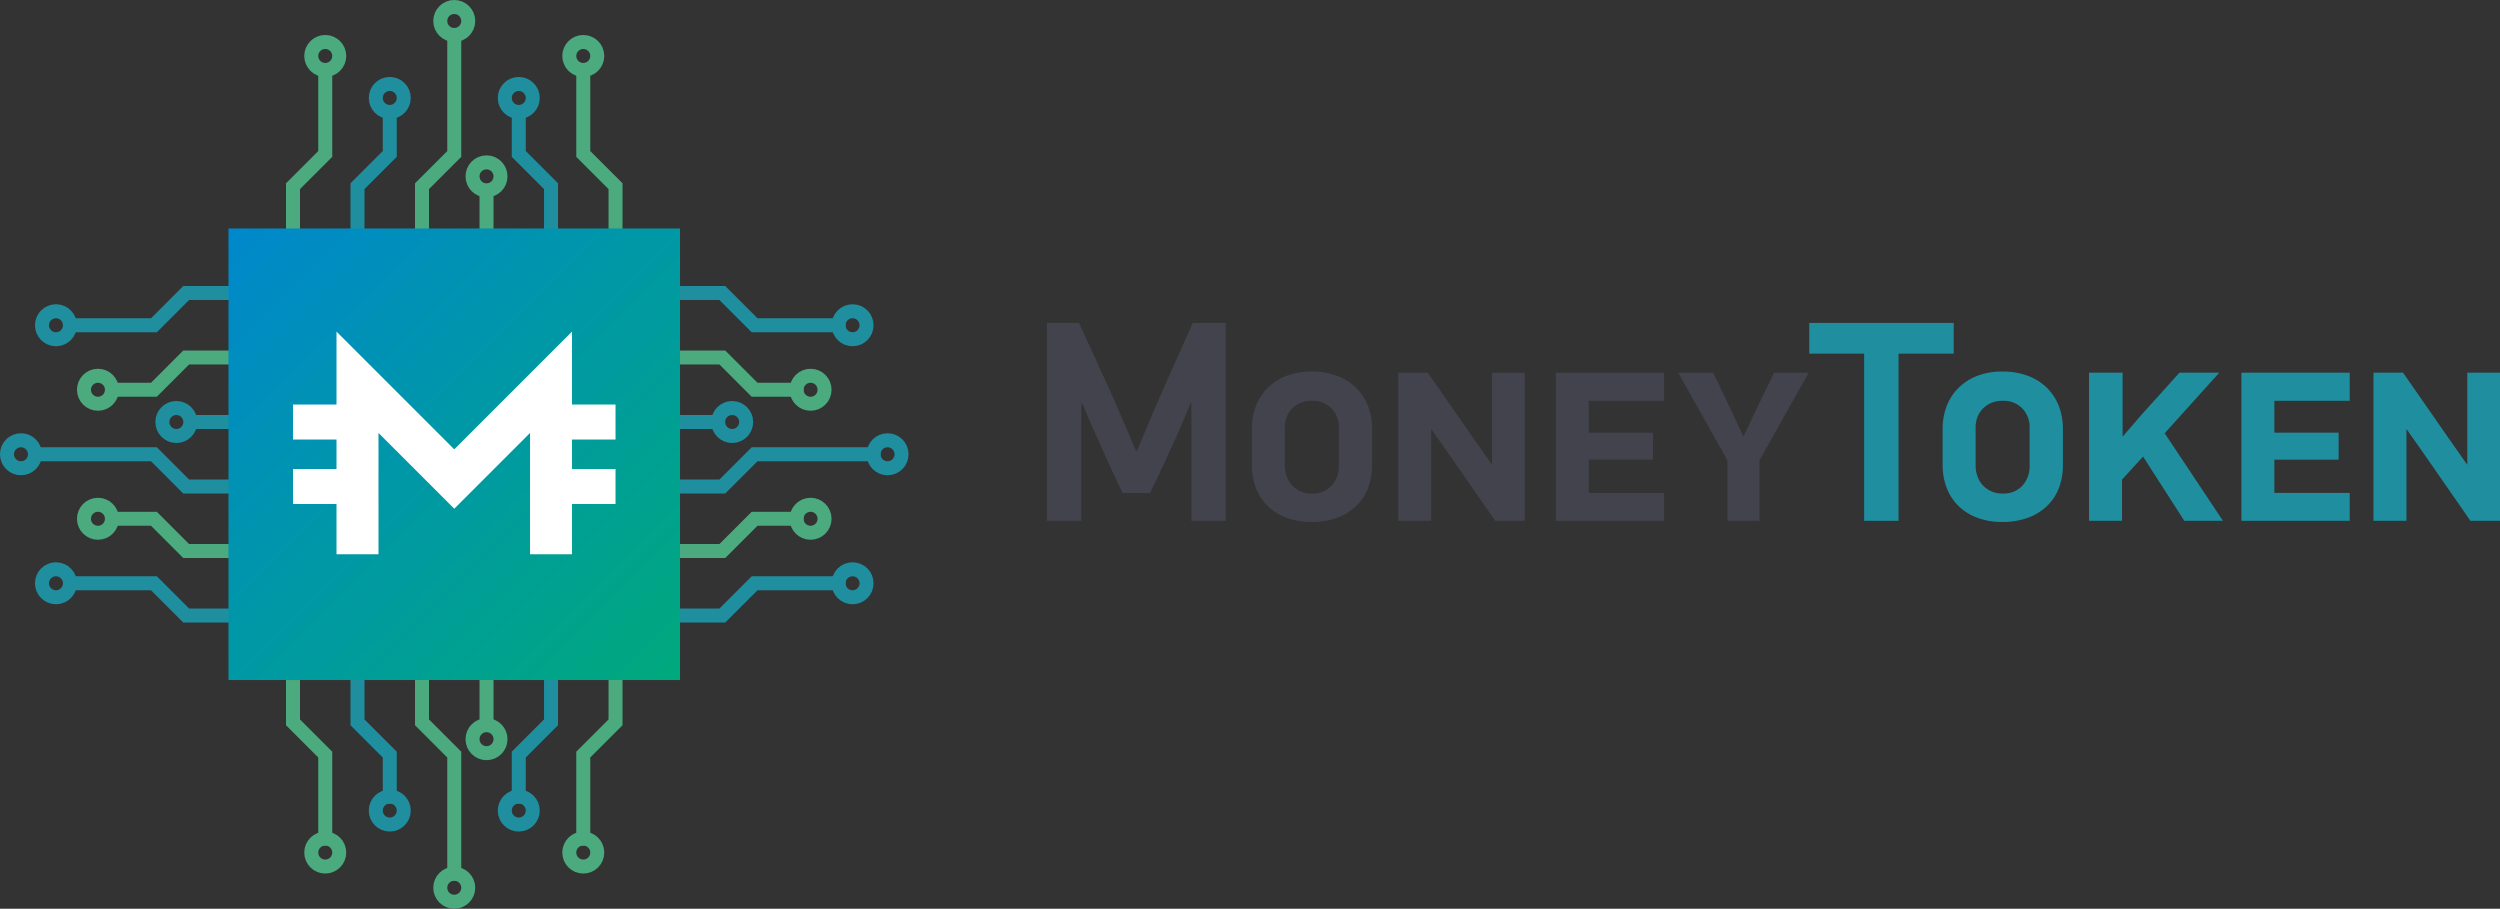 <svg id="aef3429c-c08f-4b47-a496-0267fbfcf9d8" data-name="Слой 1" xmlns="http://www.w3.org/2000/svg" xmlns:xlink="http://www.w3.org/1999/xlink" viewBox="0 0 351.713 127.847"><rect x="0" y="0" width="351.713" height="127.847" fill="#333333" stroke="none"/><defs><linearGradient id="acc493a4-4791-4866-9433-292241d029fb" x1="32.145" y1="97.855" x2="95.671" y2="34.329" gradientTransform="matrix(1, 0, 0, -1, 0, 130)" gradientUnits="userSpaceOnUse"><stop offset="0" stop-color="#08c"/><stop offset="1" stop-color="#00a97c"/></linearGradient></defs><title>logo2-short</title><circle cx="82.058" cy="7.874" r="1.969" fill="none" stroke="#4baa7e" stroke-linecap="round" stroke-miterlimit="10" stroke-width="1.969"/><circle cx="45.758" cy="7.874" r="1.969" fill="none" stroke="#4baa7e" stroke-linecap="round" stroke-miterlimit="10" stroke-width="1.969"/><circle cx="54.833" cy="13.781" r="1.969" fill="none" stroke="#1f8fa0" stroke-linecap="round" stroke-miterlimit="10" stroke-width="1.969"/><circle cx="63.908" cy="2.952" r="1.969" fill="none" stroke="#4baa7e" stroke-linecap="round" stroke-miterlimit="10" stroke-width="1.969"/><circle cx="72.983" cy="13.781" r="1.969" fill="none" stroke="#1f8fa0" stroke-linecap="round" stroke-miterlimit="10" stroke-width="1.969"/><path d="M167.604,73.27v-16.52h-.12l-1.48,3.56-2.04,4.479-2.16,4.561h-3.88l-1.6-3.4-2.64-5.84-1.44-3.4-.12.12v16.44h-4.84V45.431h4.52l3.64,7.96q1.159,2.52,2.22,5,1.06,2.481,2.14,5h.16l2.24-5.32,2.04-4.68,3.56-7.96h4.64v27.84Z" fill="#42434d"/><path d="M184.552,52.27a9.913,9.913,0,0,1,3.54.6,7.645,7.645,0,0,1,2.68,1.68,7.252,7.252,0,0,1,1.68,2.56,8.705,8.705,0,0,1,.58,3.2v5.12a8.769,8.769,0,0,1-.6,3.32,6.955,6.955,0,0,1-1.72,2.519,7.706,7.706,0,0,1-2.68,1.6,10.226,10.226,0,0,1-3.48.561,9.792,9.792,0,0,1-3.7-.641,7.505,7.505,0,0,1-2.64-1.74,7.043,7.043,0,0,1-1.58-2.559,9.044,9.044,0,0,1-.52-3.061V60.31a8.87,8.87,0,0,1,.52-3.04,7.286,7.286,0,0,1,1.58-2.56,7.622,7.622,0,0,1,2.64-1.78A9.549,9.549,0,0,1,184.552,52.27Zm0,4.12a3.971,3.971,0,0,0-1.66.32,3.661,3.661,0,0,0-1.18.84,3.485,3.485,0,0,0-.72,1.18,4.004,4.004,0,0,0-.24,1.38v5.4a4.52,4.52,0,0,0,.24,1.439,3.568,3.568,0,0,0,.72,1.26,3.635,3.635,0,0,0,2.84,1.221,3.558,3.558,0,0,0,2.8-1.12,4.049,4.049,0,0,0,1-2.8v-5.4a3.763,3.763,0,0,0-1-2.62A3.592,3.592,0,0,0,184.552,56.39Z" fill="#42434d"/><path d="M210.351,73.27l-6.72-9.68-2.28-3.24v12.92h-4.64V52.431h4.16l6.12,8.8,2.92,4.16V52.431h4.6v20.84Z" fill="#42434d"/><path d="M218.876,73.27V52.431h15.24v3.96h-10.6v4.48h9.039v3.8h-9.039v4.68h10.6v3.92Z" fill="#42434d"/><path d="M247.539,64.751v8.519H243.019V64.751l-6.92-12.32h4.92l2.565,5.36,1.694,3.64,1.695-3.6,2.605-5.4h4.88Z" fill="#42434d"/><path d="M267.098,49.75v23.52h-4.84v-23.52h-7.72v-4.32h20.32v4.32Z" fill="#1f8fa0"/><path d="M281.739,52.27a9.916,9.916,0,0,1,3.54.6,7.646,7.646,0,0,1,2.68,1.68,7.251,7.251,0,0,1,1.68,2.56,8.693,8.693,0,0,1,.58,3.2v5.12a8.779,8.779,0,0,1-.6,3.32,6.956,6.956,0,0,1-1.721,2.519,7.701,7.701,0,0,1-2.68,1.6,10.225,10.225,0,0,1-3.479.561,9.791,9.791,0,0,1-3.7-.641,7.512,7.512,0,0,1-2.641-1.74,7.042,7.042,0,0,1-1.579-2.559,9.031,9.031,0,0,1-.521-3.061V60.31a8.858,8.858,0,0,1,.521-3.04,7.284,7.284,0,0,1,1.579-2.56,7.629,7.629,0,0,1,2.641-1.78A9.547,9.547,0,0,1,281.739,52.27Zm0,4.12a3.967,3.967,0,0,0-1.66.32,3.664,3.664,0,0,0-1.181.84,3.493,3.493,0,0,0-.72,1.18,4.001,4.001,0,0,0-.24,1.38v5.4a4.517,4.517,0,0,0,.24,1.439,3.575,3.575,0,0,0,.72,1.26,3.637,3.637,0,0,0,2.841,1.221,3.559,3.559,0,0,0,2.8-1.12,4.052,4.052,0,0,0,1-2.8v-5.4a3.765,3.765,0,0,0-1-2.62A3.593,3.593,0,0,0,281.739,56.39Z" fill="#1f8fa0"/><path d="M307.298,73.27l-5.8-9.04-2.961,3.24v5.8h-4.64V52.431h4.72v9l2.841-3.28,5.159-5.72h5.601l-7.681,8.52,8.2,12.32Z" fill="#1f8fa0"/><path d="M315.329,73.27V52.431h15.24v3.96H319.97v4.48h9.039v3.8h-9.039v4.68h10.6v3.92Z" fill="#1f8fa0"/><path d="M347.553,73.27l-6.72-9.68-2.28-3.24v12.92h-4.64V52.431h4.159l6.12,8.8,2.92,4.16V52.431h4.601v20.84Z" fill="#1f8fa0"/><circle cx="114.035" cy="54.833" r="1.969" fill="none" stroke="#4baa7e" stroke-linecap="round" stroke-miterlimit="10" stroke-width="1.969"/><line x1="100.593" y1="59.37" x2="86.812" y2="59.37" fill="none" stroke="#1f8fa0" stroke-linecap="round" stroke-miterlimit="10" stroke-width="1.969"/><polyline points="122.894 63.908 106.16 63.908 101.623 68.446 88.78 68.446" fill="none" stroke="#1f8fa0" stroke-linecap="round" stroke-miterlimit="10" stroke-width="1.969"/><polyline points="112.066 54.833 106.16 54.833 101.623 50.295 88.78 50.295" fill="none" stroke="#4baa7e" stroke-linecap="round" stroke-miterlimit="10" stroke-width="1.969"/><polyline points="117.973 45.758 106.16 45.758 101.623 41.22 88.78 41.22" fill="none" stroke="#1f8fa0" stroke-linecap="round" stroke-miterlimit="10" stroke-width="1.969"/><polyline points="112.066 72.983 106.16 72.983 101.623 77.521 88.78 77.521" fill="none" stroke="#4baa7e" stroke-linecap="round" stroke-miterlimit="10" stroke-width="1.969"/><polyline points="117.973 82.058 106.16 82.058 101.623 86.596 88.78 86.596" fill="none" stroke="#1f8fa0" stroke-linecap="round" stroke-miterlimit="10" stroke-width="1.969"/><circle cx="13.781" cy="72.983" r="1.969" fill="none" stroke="#4baa7e" stroke-linecap="round" stroke-miterlimit="10" stroke-width="1.969"/><circle cx="13.781" cy="54.833" r="1.969" fill="none" stroke="#4baa7e" stroke-linecap="round" stroke-miterlimit="10" stroke-width="1.969"/><line x1="27.224" y1="59.37" x2="41.005" y2="59.37" fill="none" stroke="#1f8fa0" stroke-linecap="round" stroke-miterlimit="10" stroke-width="1.969"/><polyline points="4.922 63.908 21.656 63.908 26.193 68.446 39.036 68.446" fill="none" stroke="#1f8fa0" stroke-linecap="round" stroke-miterlimit="10" stroke-width="1.969"/><polyline points="15.75 54.833 21.656 54.833 26.193 50.295 39.036 50.295" fill="none" stroke="#4baa7e" stroke-linecap="round" stroke-miterlimit="10" stroke-width="1.969"/><polyline points="9.844 45.758 21.656 45.758 26.193 41.22 39.036 41.22" fill="none" stroke="#1f8fa0" stroke-linecap="round" stroke-miterlimit="10" stroke-width="1.969"/><polyline points="15.75 72.983 21.656 72.983 26.193 77.521 39.036 77.521" fill="none" stroke="#4baa7e" stroke-linecap="round" stroke-miterlimit="10" stroke-width="1.969"/><polyline points="9.844 82.058 21.656 82.058 26.193 86.596 39.036 86.596" fill="none" stroke="#1f8fa0" stroke-linecap="round" stroke-miterlimit="10" stroke-width="1.969"/><circle cx="82.058" cy="119.942" r="1.969" fill="none" stroke="#4baa7e" stroke-linecap="round" stroke-miterlimit="10" stroke-width="1.969"/><circle cx="68.446" cy="103.991" r="1.969" fill="none" stroke="#4baa7e" stroke-linecap="round" stroke-miterlimit="10" stroke-width="1.969"/><circle cx="63.908" cy="124.894" r="1.969" fill="none" stroke="#4baa7e" stroke-linecap="round" stroke-miterlimit="10" stroke-width="1.969"/><circle cx="45.758" cy="119.942" r="1.969" fill="none" stroke="#4baa7e" stroke-linecap="round" stroke-miterlimit="10" stroke-width="1.969"/><circle cx="54.833" cy="114.035" r="1.969" fill="none" stroke="#1f8fa0" stroke-linecap="round" stroke-miterlimit="10" stroke-width="1.969"/><circle cx="72.983" cy="114.035" r="1.969" fill="none" stroke="#1f8fa0" stroke-linecap="round" stroke-miterlimit="10" stroke-width="1.969"/><line x1="68.446" y1="101.577" x2="68.446" y2="87.796" fill="none" stroke="#4baa7e" stroke-linecap="round" stroke-miterlimit="10" stroke-width="1.969"/><polyline points="63.908 122.894 63.908 106.16 59.37 101.623 59.37 88.78" fill="none" stroke="#4baa7e" stroke-linecap="round" stroke-miterlimit="10" stroke-width="1.969"/><polyline points="72.983 112.066 72.983 106.16 77.521 101.623 77.521 88.78" fill="none" stroke="#1f8fa0" stroke-linecap="round" stroke-miterlimit="10" stroke-width="1.969"/><polyline points="82.058 117.973 82.058 106.16 86.596 101.623 86.596 88.78" fill="none" stroke="#4baa7e" stroke-linecap="round" stroke-miterlimit="10" stroke-width="1.969"/><polyline points="54.833 112.066 54.833 106.16 50.295 101.623 50.295 88.78" fill="none" stroke="#1f8fa0" stroke-linecap="round" stroke-miterlimit="10" stroke-width="1.969"/><polyline points="45.758 117.973 45.758 106.16 41.22 101.623 41.22 88.78" fill="none" stroke="#4baa7e" stroke-linecap="round" stroke-miterlimit="10" stroke-width="1.969"/><circle cx="68.446" cy="24.81" r="1.969" fill="none" stroke="#4baa7e" stroke-linecap="round" stroke-miterlimit="10" stroke-width="1.969"/><line x1="68.446" y1="27.224" x2="68.446" y2="41.005" fill="none" stroke="#4baa7e" stroke-linecap="round" stroke-miterlimit="10" stroke-width="1.969"/><polyline points="63.908 4.922 63.908 21.656 59.37 26.193 59.37 39.036" fill="none" stroke="#4baa7e" stroke-linecap="round" stroke-miterlimit="10" stroke-width="1.969"/><polyline points="72.983 15.75 72.983 21.656 77.521 26.193 77.521 39.036" fill="none" stroke="#1f8fa0" stroke-linecap="round" stroke-miterlimit="10" stroke-width="1.969"/><polyline points="82.058 9.844 82.058 21.656 86.596 26.193 86.596 39.036" fill="none" stroke="#4baa7e" stroke-linecap="round" stroke-miterlimit="10" stroke-width="1.969"/><polyline points="54.833 15.75 54.833 21.656 50.295 26.193 50.295 39.036" fill="none" stroke="#1f8fa0" stroke-linecap="round" stroke-miterlimit="10" stroke-width="1.969"/><polyline points="45.758 9.844 45.758 21.656 41.22 26.193 41.22 39.036" fill="none" stroke="#4baa7e" stroke-linecap="round" stroke-miterlimit="10" stroke-width="1.969"/><rect x="32.145" y="32.145" width="63.526" height="63.526" fill="url(#acc493a4-4791-4866-9433-292241d029fb)"/><polygon points="86.596 61.832 86.596 56.91 80.474 56.91 80.474 46.65 63.908 63.217 47.342 46.651 47.342 56.91 41.22 56.91 41.22 61.832 47.342 61.832 47.342 65.985 41.22 65.985 41.22 70.907 47.342 70.907 47.342 77.973 53.248 77.973 53.248 60.909 63.908 71.57 74.568 60.91 74.568 77.973 80.474 77.973 80.474 70.907 86.596 70.907 86.596 65.985 80.474 65.985 80.474 61.832 86.596 61.832" fill="#fff"/><circle cx="7.874" cy="45.758" r="1.969" fill="none" stroke="#1f8fa0" stroke-linecap="round" stroke-miterlimit="10" stroke-width="1.969"/><circle cx="24.81" cy="59.37" r="1.969" fill="none" stroke="#1f8fa0" stroke-linecap="round" stroke-miterlimit="10" stroke-width="1.969"/><circle cx="7.874" cy="82.058" r="1.969" fill="none" stroke="#1f8fa0" stroke-linecap="round" stroke-miterlimit="10" stroke-width="1.969"/><circle cx="2.952" cy="63.908" r="1.969" fill="none" stroke="#1f8fa0" stroke-linecap="round" stroke-miterlimit="10" stroke-width="1.969"/><circle cx="119.942" cy="45.758" r="1.969" fill="none" stroke="#1f8fa0" stroke-linecap="round" stroke-miterlimit="10" stroke-width="1.969"/><circle cx="103.006" cy="59.37" r="1.969" fill="none" stroke="#1f8fa0" stroke-linecap="round" stroke-miterlimit="10" stroke-width="1.969"/><circle cx="119.942" cy="82.058" r="1.969" fill="none" stroke="#1f8fa0" stroke-linecap="round" stroke-miterlimit="10" stroke-width="1.969"/><circle cx="114.035" cy="72.983" r="1.969" fill="none" stroke="#4baa7e" stroke-linecap="round" stroke-miterlimit="10" stroke-width="1.969"/><circle cx="124.864" cy="63.908" r="1.969" fill="none" stroke="#1f8fa0" stroke-linecap="round" stroke-miterlimit="10" stroke-width="1.969"/></svg>